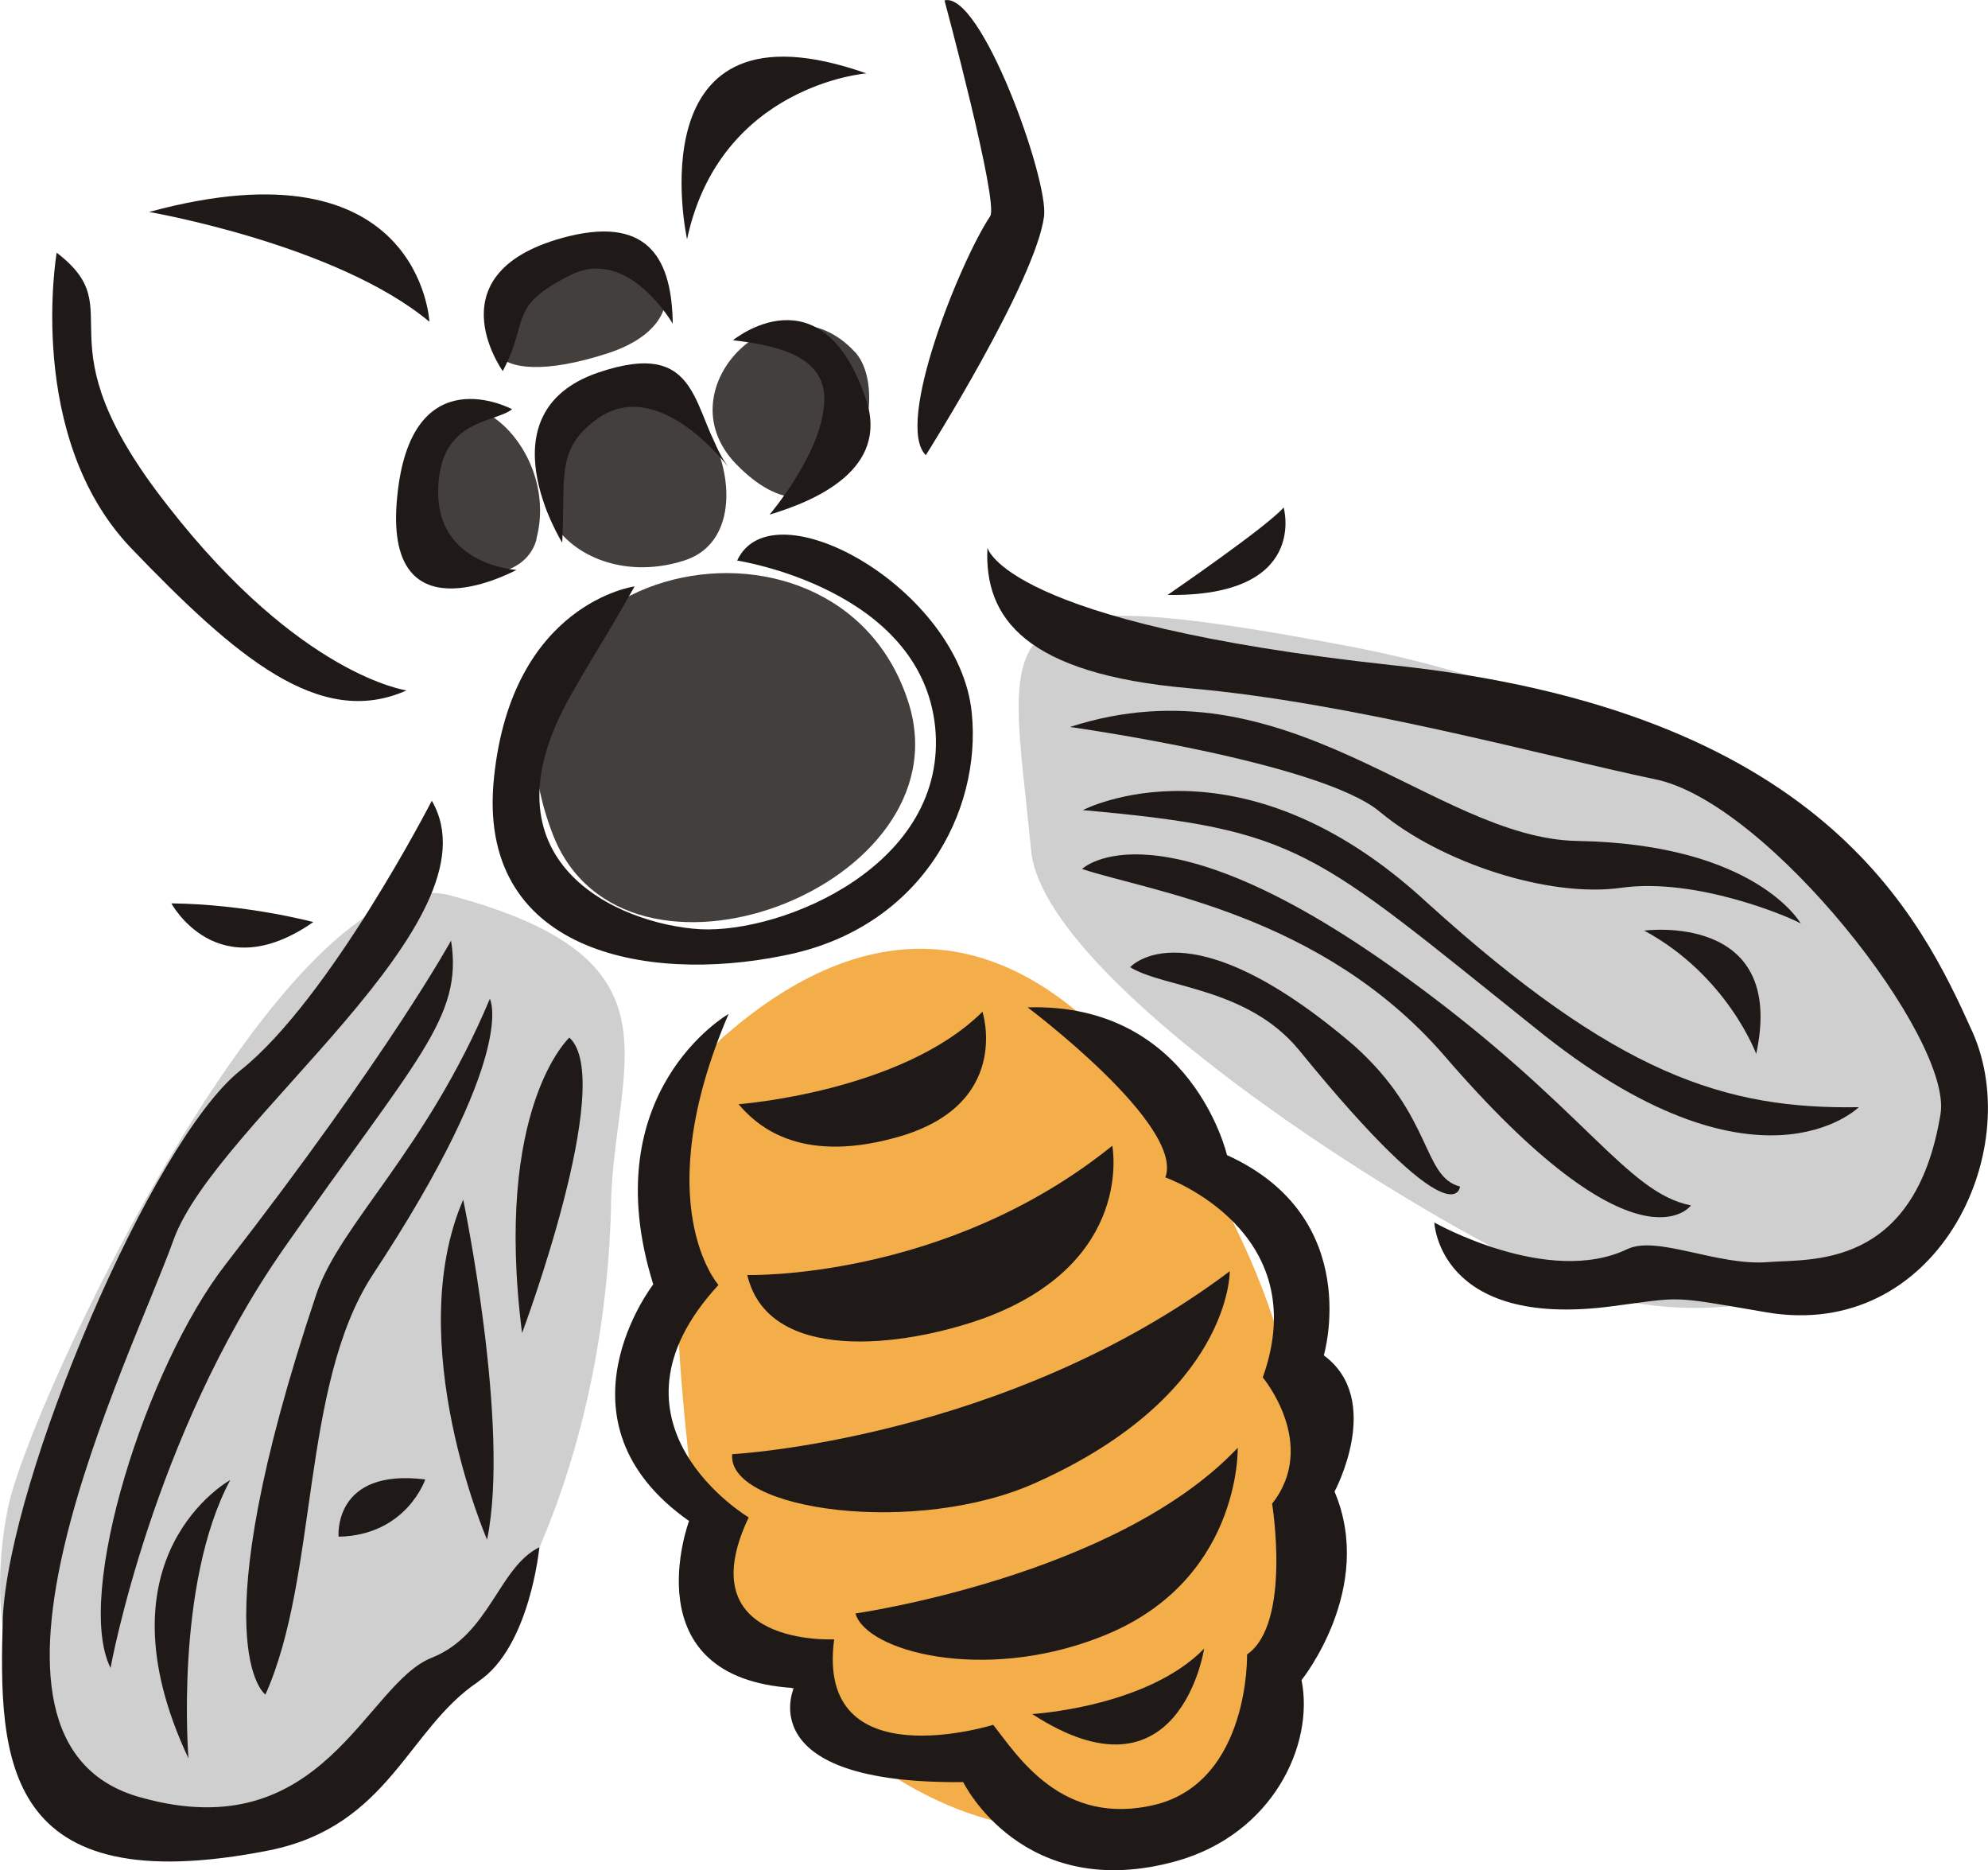 <svg xmlns="http://www.w3.org/2000/svg" width="960" height="902.868" shape-rendering="geometricPrecision" text-rendering="geometricPrecision" image-rendering="optimizeQuality" fill-rule="evenodd" clip-rule="evenodd" viewBox="0 0 10 9.405"><path fill="#433F3D" d="M3.059 1.776c.57-.187.21-.728-.303-.39-.465.31-.328.596.303.39zM3.441 2.819c.484-.152.058-1.19-.44-.823-.599.444-.112 1 .44.823z"/><path fill="#433F3D" d="M2.698 2.71c.14-.522-.548-1.056-.689-.274-.083.466.606.596.69.275zM4.3 1.77c-.368-.401-.97.176-.599.562.512.53.819-.321.599-.563z"/><path fill="#D0CFCF" d="M3.073 6.062c.015-.718.397-1.238-.808-1.559-.811-.22-2.12 2.558-2.225 3.08-.274 1.354.92 2.4 1.994 1.249.837-.898 1.021-2.042 1.04-2.77z"/><path fill="#433F3D" d="M2.781 4.197c.357.916 2.078.26 1.79-.66-.358-1.144-2.316-.704-1.79.66z"/><path fill="#1F1A17" d="M2.16 1.618S2.115.694.75 1.066c0 0 .942.162 1.41.552zM3.456 1.203s-.274-1.248.902-.834c0 0-.736.058-.902.834zM2.871 1.383c-.32.159-.205.224-.342.483 0 0-.365-.505.332-.678.41-.1.519.127.523.44 0 0-.224-.39-.513-.245zM.285 1.271s-.159.924.372 1.483c.53.552.952.913 1.388.718 0 0-.534-.072-1.2-.927C.172 1.69.677 1.57.284 1.27zM4.657 2.289s.552-.873.595-1.202C5.274.9 4.935-.045 4.751.002c0 0 .274 1.017.23 1.085-.15.224-.483 1.046-.324 1.202zM2.576 2.058s-.509-.274-.578.44c-.072.714.552.393.6.368 0 0-.394-.022-.394-.39 0-.371.281-.346.372-.418zM3.687 1.711s.447-.368.67.3c.116.35-.256.508-.486.577 0 0 .256-.3.274-.552.025-.252-.253-.3-.458-.325zM3.012 2.101c-.22.155-.166.292-.184.628 0 0-.408-.653.18-.855.53-.18.466.202.653.472 0 0-.342-.454-.649-.245zM3.192 2.949s-.616.083-.707.96c-.093.876.762 1.038 1.454.897.693-.133 1-.725.949-1.222-.062-.625-1.003-1.148-1.18-.765 0 0 .924.14.996.837.068.692-.765 1.039-1.183 1.017-.412-.025-1.126-.34-.65-1.176.137-.242.152-.249.321-.548zM2.406 8.457c-.357.238-.447.725-1.05.848C.007 9.572-.007 8.843.014 8.139c.03-.703.747-2.398 1.194-2.755.451-.358.964-1.357.964-1.357.353.606-1.086 1.616-1.299 2.208C.66 6.83-.314 8.764.711 9.04c.916.256 1.125-.57 1.46-.703.293-.116.336-.455.542-.556 0 0-.047.502-.307.675z"/><path fill="#1F1A17" d="M2.269 4.73s-.31.567-1.133 1.627c-.4.513-.764 1.663-.58 2.031 0 0 .209-1.161.872-2.11.664-.952.902-1.158.841-1.547z"/><path fill="none" d="M1.79 7.577s-.416.902.068 1.46c0 0 .047-1.089-.069-1.46z"/><path fill="#1F1A17" d="M1.335 8.522s-.34-.238.256-2.013c.119-.354.552-.721.873-1.486 0 0 .148.27-.592 1.392-.36.556-.27 1.512-.537 2.107zM1.158 7.443s-.69.379-.21 1.4c0 0-.071-.873.21-1.4z"/><path fill="#1F1A17" d="M1.703 7.728s-.03-.346.436-.288c0 0-.094.281-.436.288zM2.45 7.743s-.43-.992-.12-1.71c0 0 .238 1.14.12 1.71zM2.864 5.218s-.382.35-.238 1.486c0 0 .476-1.27.238-1.486zM1.576 4.637s-.335-.09-.714-.094c0 0 .231.43.714.094z"/><path fill="#F3AE4A" d="M3.643 5.21c-.422.372-.17 2.183-.151 2.349.076.653 1.14 1.984 2.32 1.562.49-.177 1.32-1.555.162-3.377-.855-1.33-1.71-1.075-2.33-.534z"/><path fill="#1F1A17" d="M3.665 5.099s-.682.39-.379 1.36c0 0-.534.688.18 1.19 0 0-.295.79.527.84 0 0-.22.484.852.473 0 0 .299.613 1.074.397.484-.137.693-.585.628-.91 0 0 .372-.461.166-.948 0 0 .249-.462-.054-.685 0 0 .206-.693-.487-1.007 0 0-.177-.768-1.003-.743 0 0 .79.592.693.855 0 0 .754.267.49 1.006 0 0 .282.336.047.635 0 0 .098.603-.126.758 0 0 .014.631-.455.754-.476.119-.7-.246-.822-.4 0 0-.895.28-.8-.43 0 0-.74.04-.43-.613 0 0-.794-.473-.152-1.169 0 0-.36-.404.051-1.363z"/><path fill="#1F1A17" d="M5.19 8.62s.578-.033.867-.329c0 0-.123.812-.866.328zM4.303 8.114s1.313-.187 1.923-.833c0 0 .018.685-.703.956-.581.223-1.165.068-1.22-.123zM3.683 7.313s1.374-.072 2.503-.92c0 0 .008.621-.97 1.061-.599.274-1.558.144-1.533-.14zM3.759 6.412s.995.028 1.836-.65c0 0 .115.585-.642.866-.422.152-1.09.227-1.194-.216zM3.715 5.553s.82-.061 1.227-.465c0 0 .155.476-.444.635-.49.133-.7-.073-.783-.17z"/><path fill="#D0CFCF" d="M6.796 3.252c-1.901-.361-1.72-.123-1.609 1.028.076.736 2.37 2.117 2.89 2.243 1.338.321 2.43-.833 1.316-1.944-.87-.87-1.886-1.19-2.597-1.327z"/><path fill="#1F1A17" d="M5.873 2.992s.501-.343.584-.44c0 0 .13.45-.584.44z"/><path fill="#1F1A17" d="M8.102 6.57c.368-.047.281-.057.786.03.852.143 1.302-.805 1.035-1.408-.263-.584-.757-1.62-2.921-1.847-1.955-.212-2.035-.591-2.035-.591-.018.357.195.635 1.014.707.822.072 1.778.339 2.345.458.566.115 1.5 1.306 1.435 1.685-.13.786-.66.725-.866.743-.256.021-.559-.137-.71-.065-.397.19-.97-.134-.97-.134s.021.534.887.422z"/><path fill="#1F1A17" d="M5.685 4.864s.285-.325 1.125.393c.4.357.343.66.534.71 0 0-.018.286-.811-.688-.26-.314-.678-.31-.848-.415z"/><path fill="#1F1A17" d="M5.443 4.37s.38-.372 1.649.559c.88.642 1.086 1.068 1.414 1.133 0 0-.27.375-1.245-.758-.616-.707-1.482-.822-1.818-.934z"/><path fill="#1F1A17" d="M5.447 4.074s.783-.411 1.731.465c.956.866 1.501 1.04 2.172 1.029 0 0-.512.508-1.63-.4-1.119-.895-1.176-.996-2.273-1.094z"/><path fill="#1F1A17" d="M8.271 4.68s.718-.097.563.62c0 0-.144-.393-.563-.62zM9.058 4.644s-.224-.4-1.126-.415c-.721-.014-1.457-.927-2.55-.573 0 0 1.266.176 1.562.429.303.252.848.433 1.216.379.368-.05.826.14.898.18z"/></svg>